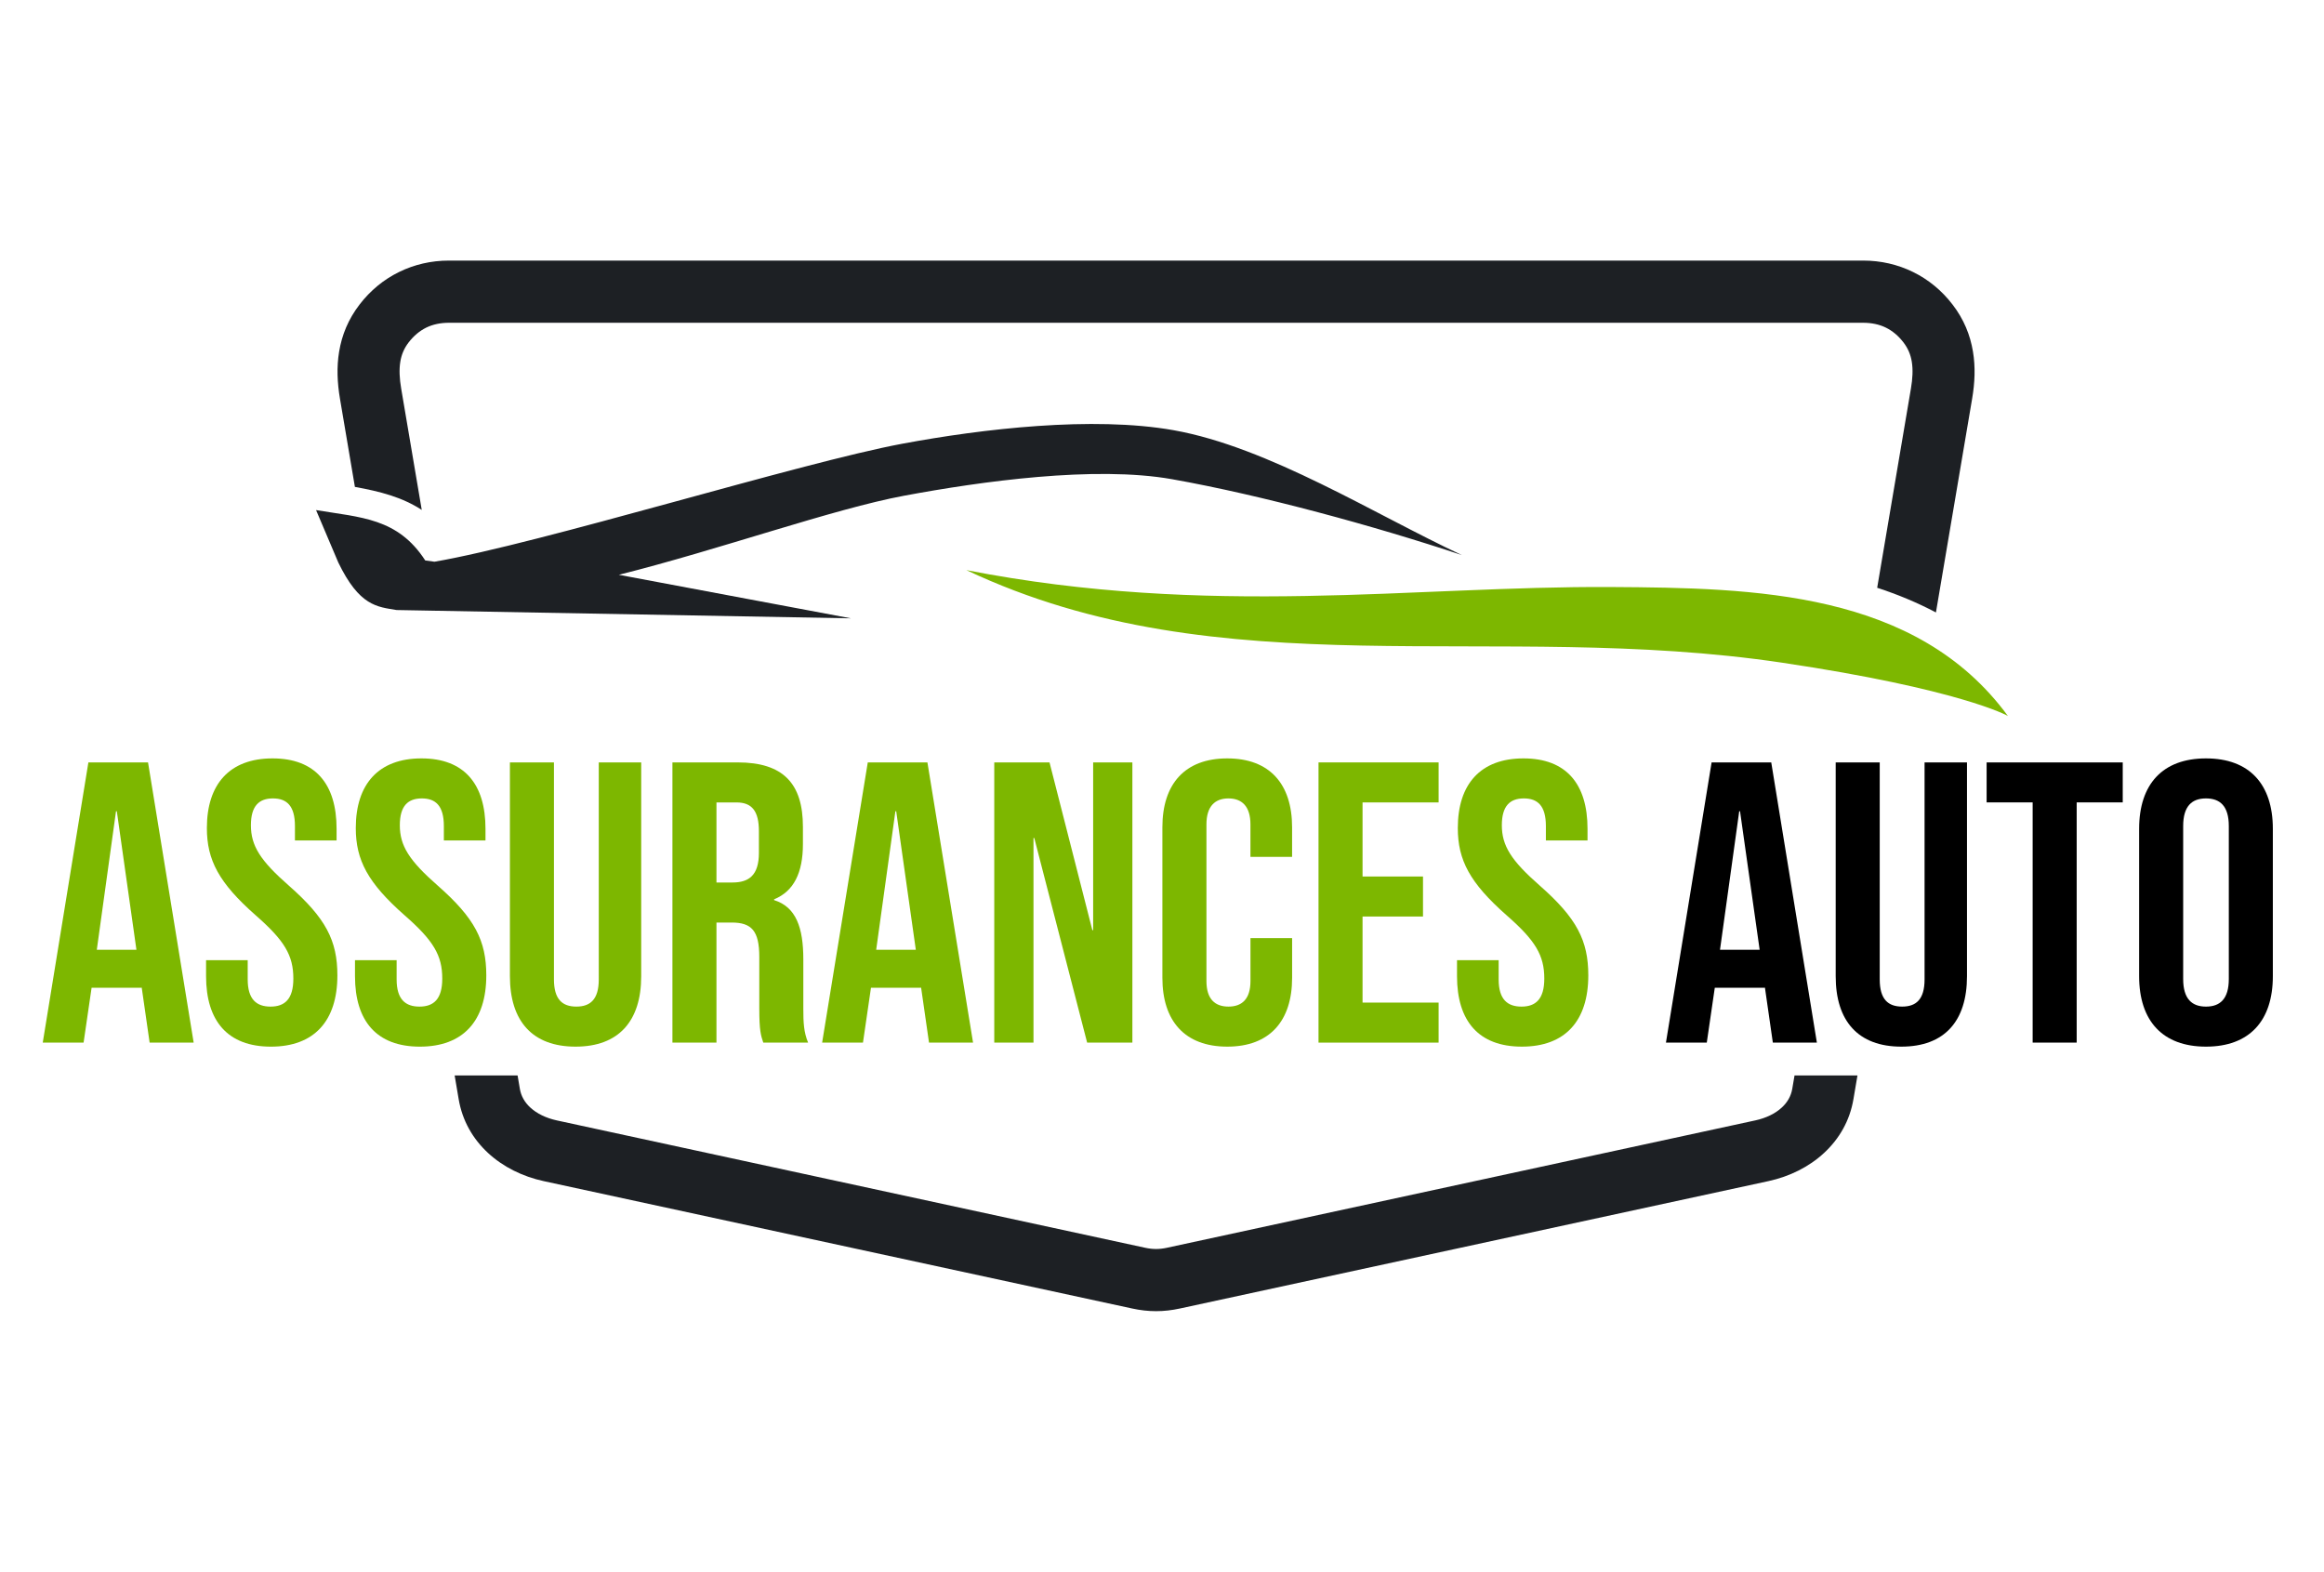 <?xml version="1.0" encoding="utf-8"?>
<!-- Generator: Adobe Illustrator 16.0.0, SVG Export Plug-In . SVG Version: 6.00 Build 0)  -->
<!DOCTYPE svg PUBLIC "-//W3C//DTD SVG 1.1//EN" "http://www.w3.org/Graphics/SVG/1.1/DTD/svg11.dtd">
<svg version="1.1" id="Calque_1" xmlns="http://www.w3.org/2000/svg" xmlns:xlink="http://www.w3.org/1999/xlink" x="0px" y="0px"
	 width="173px" height="117px" viewBox="0 0 173 117" enable-background="new 0 0 173 117" xml:space="preserve">
<g>
	<path fill="#1D2024" d="M26.419,36.244l-1.111-6.561c-0.202-1.192-0.254-2.361-0.063-3.508c0.205-1.24,0.68-2.41,1.521-3.506
		c0.807-1.05,1.799-1.863,2.938-2.421c1.142-0.561,2.396-0.851,3.719-0.851h105.268c1.323,0,2.576,0.29,3.719,0.851
		c1.139,0.558,2.131,1.371,2.938,2.421c0.844,1.096,1.316,2.267,1.521,3.506c0.191,1.146,0.141,2.315-0.063,3.508l-2.694,15.907
		c-1.401-0.74-2.864-1.345-4.374-1.837l2.512-14.829c0.125-0.733,0.163-1.409,0.063-2.008c-0.083-0.507-0.276-0.983-0.618-1.427
		c-0.376-0.491-0.818-0.86-1.311-1.102c-0.484-0.238-1.056-0.361-1.693-0.361H33.423c-0.637,0-1.208,0.123-1.693,0.361
		c-0.491,0.241-0.933,0.61-1.311,1.102c-0.341,0.443-0.535,0.92-0.618,1.427c-0.099,0.599-0.062,1.274,0.063,2.008l1.531,9.033
		C29.925,37.004,28.291,36.583,26.419,36.244"/>
	<path fill="#1D2024" d="M131.646,87.92l-43.801,9.481c-0.616,0.134-1.202,0.2-1.788,0.2c-0.586,0-1.172-0.066-1.788-0.2
		L40.469,87.92c-1.56-0.338-3.021-1.054-4.153-2.108c-1.111-1.033-1.9-2.377-2.173-3.996l-0.298-1.76h2.769h1.916l0.169,0.999
		c0.092,0.546,0.37,1.009,0.764,1.376c0.506,0.472,1.205,0.801,1.983,0.97l43.801,9.481c0.281,0.061,0.547,0.092,0.811,0.092
		s0.53-0.031,0.811-0.092L130.67,83.4c0.779-0.169,1.479-0.498,1.983-0.97c0.394-0.367,0.671-0.83,0.763-1.376l0.17-0.999h1.402
		h0.045h3.238l-0.299,1.76c-0.273,1.619-1.063,2.963-2.174,3.996C134.667,86.866,133.207,87.582,131.646,87.92"/>
	<path fill="#7DB700" d="M119.926,43.697c-14.798-0.084-29.807,2.282-47.99-1.258c19.016,8.982,39.287,3.697,60.734,6.892
		c13.196,1.966,16.783,3.943,16.801,3.966C142.648,43.991,130.607,43.76,119.926,43.697"/>
	<path fill="#1D2024" d="M108.826,41.32c-6.502-3.033-14.383-8.039-21.469-9.297c-6.013-1.065-14.215-0.105-20.182,1.006
		c-7.6,1.415-26.908,7.421-34.833,8.785l-0.686-0.094c-2.056-3.169-4.785-3.191-8.128-3.75l1.655,3.9
		c1.57,3.249,2.892,3.3,4.337,3.54c0,0,14.022,0.257,33.824,0.618l-17.278-3.241c7.542-1.889,15.951-4.902,21.248-5.888
		c5.715-1.065,14.179-2.248,19.932-1.228C93.896,36.851,102.373,39.169,108.826,41.32"/>
	<g>
		<path fill="#7DB700" d="M6.58,56.752h4.44l3.397,20.86h-3.278l-0.596-4.143v0.06H6.818l-0.596,4.083h-3.04L6.58,56.752z
			 M10.156,70.698l-1.46-10.311h-0.06l-1.43,10.311H10.156z"/>
		<path fill="#7DB700" d="M15.34,72.665v-1.191h3.099v1.43c0,1.49,0.656,2.026,1.699,2.026s1.699-0.536,1.699-2.086
			c0-1.729-0.656-2.831-2.801-4.708c-2.742-2.414-3.636-4.112-3.636-6.497c0-3.277,1.699-5.185,4.887-5.185s4.768,1.907,4.768,5.244
			v0.864h-3.099V61.49c0-1.49-0.596-2.057-1.639-2.057S18.678,60,18.678,61.431c0,1.52,0.686,2.622,2.831,4.5
			c2.742,2.413,3.606,4.082,3.606,6.675c0,3.397-1.729,5.305-4.947,5.305C16.949,77.91,15.34,76.003,15.34,72.665z"/>
		<path fill="#7DB700" d="M26.426,72.665v-1.191h3.099v1.43c0,1.49,0.656,2.026,1.699,2.026s1.698-0.536,1.698-2.086
			c0-1.729-0.655-2.831-2.801-4.708c-2.742-2.414-3.636-4.112-3.636-6.497c0-3.277,1.699-5.185,4.887-5.185s4.768,1.907,4.768,5.244
			v0.864h-3.099V61.49c0-1.49-0.596-2.057-1.639-2.057S29.763,60,29.763,61.431c0,1.52,0.686,2.622,2.831,4.5
			c2.742,2.413,3.606,4.082,3.606,6.675c0,3.397-1.729,5.305-4.947,5.305C28.035,77.91,26.426,76.003,26.426,72.665z"/>
		<path fill="#7DB700" d="M37.958,72.665V56.752h3.278v16.151c0,1.49,0.625,2.026,1.668,2.026s1.669-0.536,1.669-2.026V56.752h3.159
			v15.913c0,3.338-1.668,5.245-4.887,5.245C39.626,77.91,37.958,76.003,37.958,72.665z"/>
		<path fill="#7DB700" d="M50.056,56.752h4.857c3.397,0,4.857,1.579,4.857,4.798v1.281c0,2.146-0.685,3.517-2.146,4.112v0.06
			c1.639,0.507,2.176,2.057,2.176,4.411v3.665c0,1.014,0.03,1.759,0.357,2.533H56.82c-0.179-0.536-0.298-0.864-0.298-2.563v-3.814
			c0-1.937-0.566-2.563-2.056-2.563h-1.132v8.94h-3.278V56.752z M54.526,65.692c1.222,0,1.967-0.537,1.967-2.206v-1.608
			c0-1.49-0.506-2.146-1.669-2.146h-1.49v5.961H54.526z"/>
		<path fill="#7DB700" d="M64.598,56.752h4.44l3.397,20.86h-3.278l-0.596-4.143v0.06h-3.725l-0.596,4.083h-3.04L64.598,56.752z
			 M68.174,70.698l-1.46-10.311h-0.06l-1.43,10.311H68.174z"/>
		<path fill="#7DB700" d="M74.014,56.752h4.113l3.188,12.486h0.06V56.752h2.92v20.86h-3.367l-3.934-15.229h-0.06v15.229h-2.92
			V56.752z"/>
		<path fill="#7DB700" d="M86.529,72.784V61.579c0-3.218,1.669-5.125,4.828-5.125c3.158,0,4.827,1.907,4.827,5.125v2.206h-3.1
			v-2.414c0-1.371-0.655-1.938-1.639-1.938S89.808,60,89.808,61.371v11.651c0,1.371,0.655,1.907,1.639,1.907
			s1.639-0.536,1.639-1.907v-3.188h3.1v2.95c0,3.219-1.669,5.126-4.827,5.126C88.198,77.91,86.529,76.003,86.529,72.784z"/>
		<path fill="#7DB700" d="M98.151,56.752h8.94v2.979h-5.662v5.514h4.5v2.979h-4.5v6.407h5.662v2.98h-8.94V56.752z"/>
		<path fill="#7DB700" d="M108.461,72.665v-1.191h3.1v1.43c0,1.49,0.655,2.026,1.698,2.026s1.699-0.536,1.699-2.086
			c0-1.729-0.656-2.831-2.802-4.708c-2.741-2.414-3.636-4.112-3.636-6.497c0-3.277,1.699-5.185,4.888-5.185s4.768,1.907,4.768,5.244
			v0.864h-3.099V61.49c0-1.49-0.597-2.057-1.64-2.057s-1.639,0.566-1.639,1.997c0,1.52,0.686,2.622,2.831,4.5
			c2.742,2.413,3.605,4.082,3.605,6.675c0,3.397-1.728,5.305-4.946,5.305S108.461,76.003,108.461,72.665z"/>
		<path d="M127.413,56.752h4.44l3.397,20.86h-3.278l-0.596-4.143v0.06h-3.726l-0.596,4.083h-3.04L127.413,56.752z M130.989,70.698
			l-1.46-10.311h-0.06l-1.431,10.311H130.989z"/>
		<path d="M136.65,72.665V56.752h3.278v16.151c0,1.49,0.626,2.026,1.669,2.026s1.669-0.536,1.669-2.026V56.752h3.158v15.913
			c0,3.338-1.669,5.245-4.887,5.245C138.319,77.91,136.65,76.003,136.65,72.665z"/>
		<path d="M151.312,59.731h-3.427v-2.979h10.133v2.979h-3.428v17.881h-3.278V59.731z"/>
		<path d="M159.238,72.665V61.698c0-3.337,1.758-5.244,4.977-5.244s4.977,1.907,4.977,5.244v10.967c0,3.338-1.758,5.245-4.977,5.245
			S159.238,76.003,159.238,72.665z M165.914,72.874V61.49c0-1.49-0.656-2.057-1.699-2.057s-1.698,0.566-1.698,2.057v11.384
			c0,1.49,0.655,2.056,1.698,2.056S165.914,74.364,165.914,72.874z"/>
	</g>
</g>
</svg>
